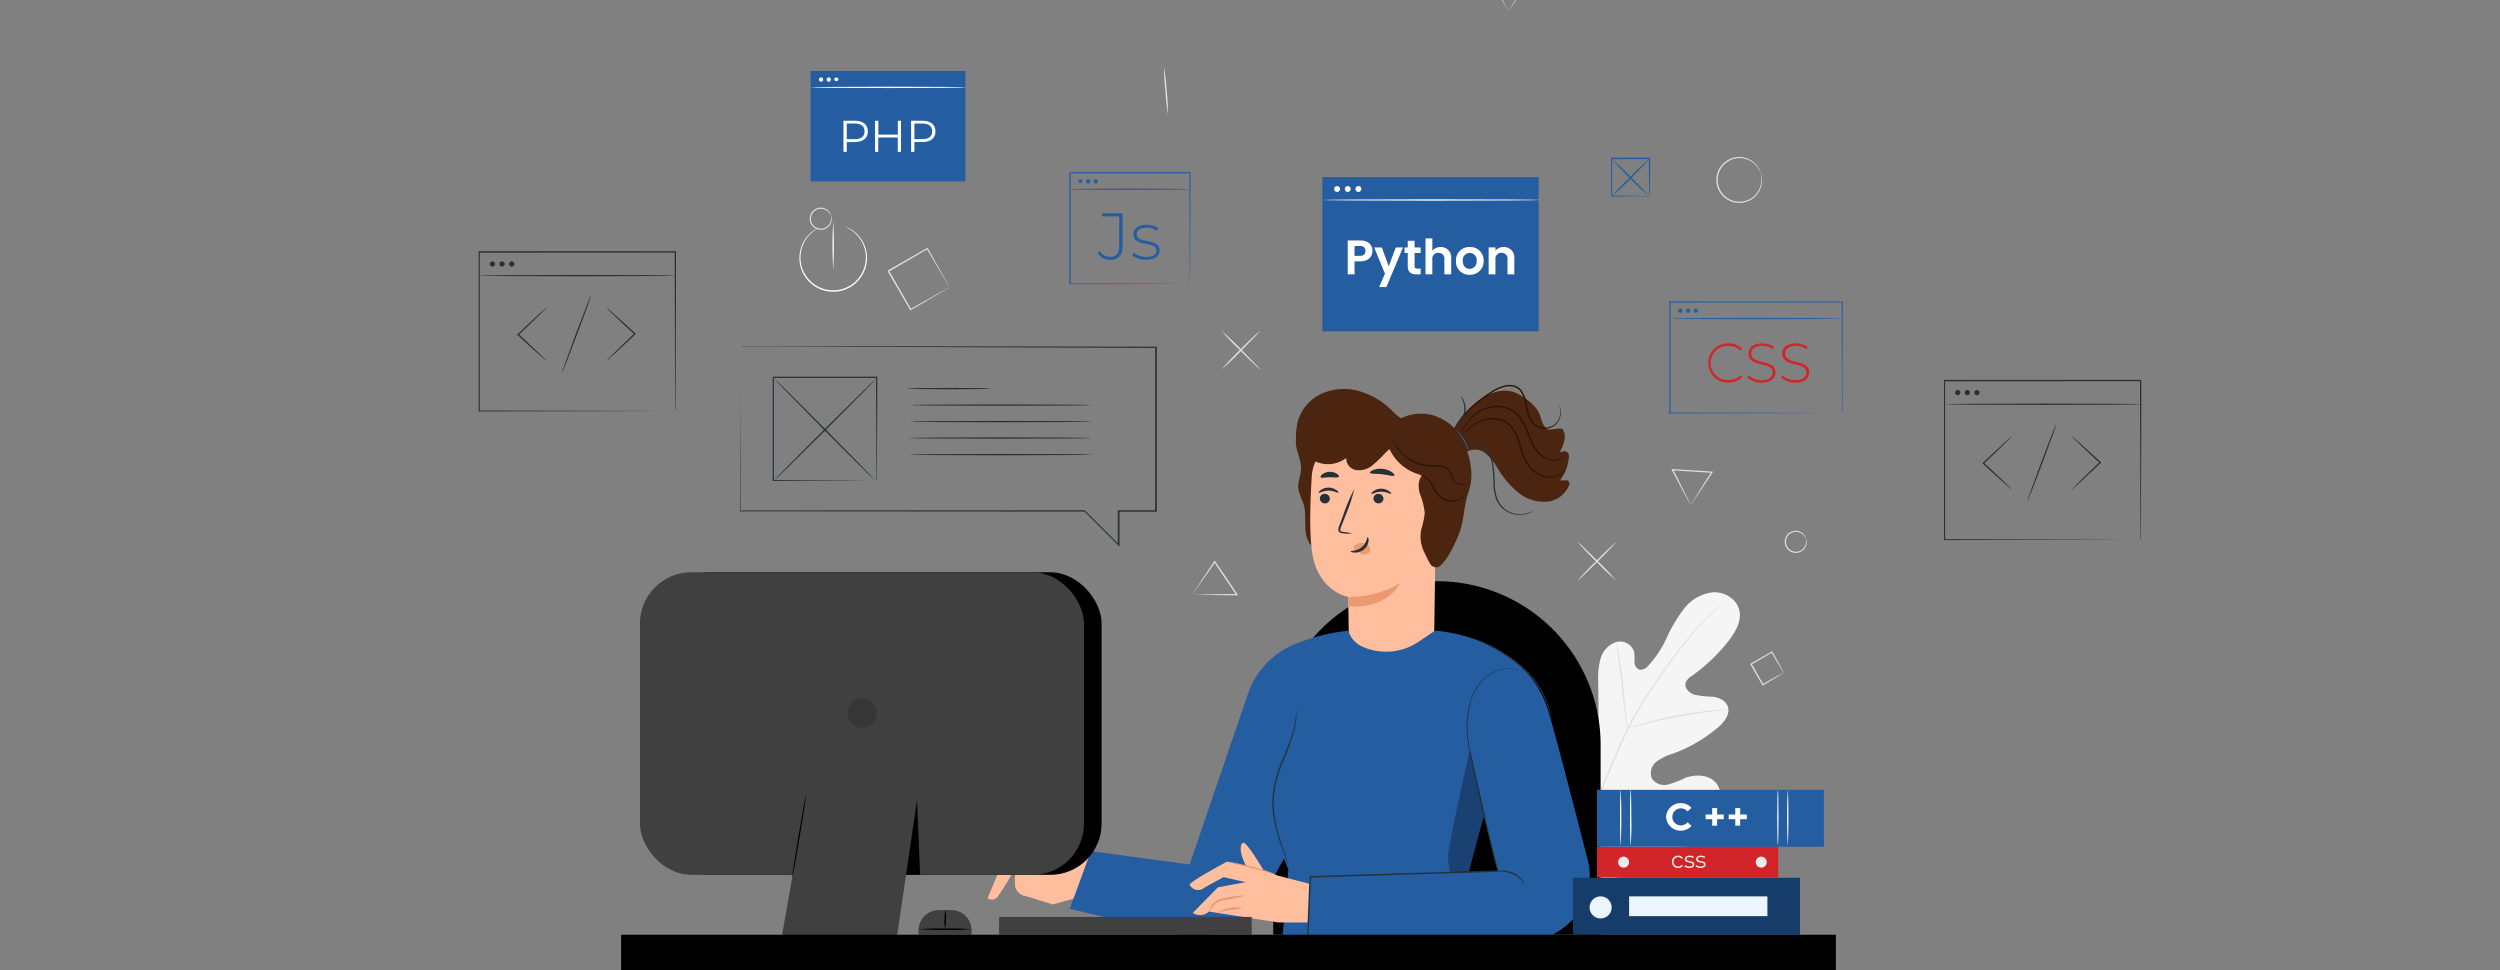 <svg xmlns="http://www.w3.org/2000/svg" xmlns:xlink="http://www.w3.org/1999/xlink" width="585" height="227" viewBox="0 0 585 227">
  <rect x="0" y="0" width="585" height="227" fill="#808080" stroke="none"/>
  <defs>
    <clipPath id="clip-python">
      <rect width="585" height="227"/>
    </clipPath>
  </defs>
  <g id="python" clip-path="url(#clip-python)">
    <g id="Coding-pana" transform="translate(133.361 -61.532)">
      <g id="Background" transform="translate(22.436 40.108)">
        <path id="Path_6309" data-name="Path 6309" d="M373.369,367.263c-9.514-6.651-11.674-18.967-11.294-30.078.061-1.836-.141-3.806.74-5.427s2.937-2.735,4.595-1.958c1.371.649,1.97,2.245,2.741,3.573a10.842,10.842,0,0,0,4.344,4.142,4.122,4.122,0,0,0,3.8.349c1.6-.881,1.787-3.09,1.774-4.931q0-5.152-.061-10.3a17.253,17.253,0,0,1,.551-5.47,5.713,5.713,0,0,1,3.591-3.861,3.454,3.454,0,0,1,4.283,2.325,17.786,17.786,0,0,1,.055,2.288,1.954,1.954,0,0,0,1.132,1.835,2.218,2.218,0,0,0,2.019-.844,24.5,24.5,0,0,0,4.4-6.638,34.756,34.756,0,0,1,4.1-6.846,9.937,9.937,0,0,1,6.73-3.781c2.619-.147,5.445,1.475,6.118,4.063s-.844,5.231-2.5,7.342a40.993,40.993,0,0,1-8.566,8.156,3.414,3.414,0,0,0-1.432,1.542c-.4,1.224.765,2.447,1.976,2.851a21.821,21.821,0,0,0,4.283.483c1.419.171,2.992.8,3.53,2.16.759,1.878-.82,3.855-2.368,5.146a35.133,35.133,0,0,1-10.4,6.014,11.874,11.874,0,0,0-3.873,1.884,3.4,3.4,0,0,0-1.089,3.9,3.467,3.467,0,0,0,3.769,1.45,24.243,24.243,0,0,0,4.044-1.548c2.527-.954,5.8-.777,7.415,1.407a5.818,5.818,0,0,1,.612,5.158,13.46,13.46,0,0,1-2.79,4.546,35.437,35.437,0,0,1-15.118,10.628c-5.874,2.037-11.313,2.588-17.131.453" transform="translate(-161.821 -141.624)" fill="#f5f5f5"/>
        <path id="Path_6310" data-name="Path 6310" d="M380.33,376.49a80.878,80.878,0,0,1,3-15.18,165.656,165.656,0,0,1,6.553-17.743l1.958-4.57c.642-1.5,1.285-2.98,2-4.4a82.193,82.193,0,0,1,4.577-7.874c1.578-2.447,3.163-4.7,4.662-6.8s2.943-4.026,4.332-5.727a64.852,64.852,0,0,1,7.128-7.538c.906-.826,1.634-1.438,2.129-1.835l.569-.459a.925.925,0,0,1,.2-.147,1.494,1.494,0,0,1-.177.171l-.545.49c-.483.428-1.224,1.052-2.092,1.891a69.289,69.289,0,0,0-7.03,7.593c-1.37,1.707-2.8,3.634-4.283,5.739s-3.059,4.362-4.625,6.8a83.273,83.273,0,0,0-4.546,7.868c-.71,1.407-1.34,2.882-1.988,4.387l-1.952,4.564a169,169,0,0,0-6.565,17.743,82.274,82.274,0,0,0-3.059,15.112" transform="translate(-168.923 -142.627)" fill="#e0e0e0"/>
        <path id="Path_6311" data-name="Path 6311" d="M400.872,340.968a3.629,3.629,0,0,1-.184-.783c-.1-.508-.208-1.224-.343-2.166-.257-1.835-.532-4.381-.82-7.183s-.612-5.341-.887-7.165c-.141-.918-.263-1.652-.355-2.16a3.833,3.833,0,0,1-.1-.8,3.55,3.55,0,0,1,.233.771c.128.5.288,1.224.459,2.148.349,1.835.7,4.356.991,7.171s.532,5.274.722,7.189c.092.863.171,1.591.239,2.178a4.612,4.612,0,0,1,.049.8Z" transform="translate(-175.852 -149.028)" fill="#e0e0e0"/>
        <path id="Path_6312" data-name="Path 6312" d="M426.252,346.568a5.3,5.3,0,0,1-.942.116c-.612.049-1.487.122-2.57.251-2.172.232-5.152.661-8.425,1.279s-6.21,1.309-8.321,1.872c-1.052.269-1.9.514-2.49.679a4.488,4.488,0,0,1-.924.226,5.292,5.292,0,0,1,.881-.355c.612-.2,1.419-.483,2.447-.783,2.1-.612,5.035-1.352,8.321-1.976a83.044,83.044,0,0,1,8.462-1.181c1.089-.1,1.976-.135,2.588-.147A4.748,4.748,0,0,1,426.252,346.568Z" transform="translate(-177.56 -159.052)" fill="#e0e0e0"/>
        <path id="Path_6313" data-name="Path 6313" d="M378.17,377.637a1.889,1.889,0,0,1-.159-.288l-.41-.857c-.349-.746-.82-1.836-1.395-3.194-1.138-2.71-2.6-6.51-4.154-10.719s-2.98-8.015-4.063-10.75l-1.273-3.23c-.141-.355-.257-.642-.349-.881a1.181,1.181,0,0,1-.1-.318,1.109,1.109,0,0,1,.159.288l.41.857c.343.746.82,1.835,1.389,3.194,1.144,2.717,2.606,6.51,4.16,10.719s2.974,8.021,4.063,10.75l1.291,3.23c.141.355.251.649.349.887a1.263,1.263,0,0,1,.08.312Z" transform="translate(-163.466 -159.388)" fill="#e0e0e0"/>
        <path id="Path_6314" data-name="Path 6314" d="M417.18,380.25a1.163,1.163,0,0,1-.312.129l-.912.306-3.371,1.1c-2.845.918-6.761,2.239-11.08,3.7s-8.254,2.747-11.117,3.616c-1.438.428-2.594.771-3.4.985l-.936.245a1.028,1.028,0,0,1-.33.061,1.3,1.3,0,0,1,.312-.128l.912-.306,3.371-1.089c2.845-.924,6.73-2.245,11.08-3.708s8.254-2.747,11.117-3.61c1.438-.434,2.6-.771,3.408-.991l.93-.245A1.3,1.3,0,0,1,417.18,380.25Z" transform="translate(-171.015 -172.14)" fill="#e0e0e0"/>
        <path id="Path_6315" data-name="Path 6315" d="M457.44,329.262a2.448,2.448,0,0,1-.245-.361l-.612-.985c-.514-.844-1.224-2.031-2.08-3.457l.19.049-4.84,2.833c0,.043.11-.416.055-.22h0v.043l.049.08.092.171.2.33.373.649.722,1.26,1.315,2.307-.19-.049c1.444-.814,2.661-1.487,3.53-1.958l1.022-.545a2.026,2.026,0,0,1,.392-.19,2.856,2.856,0,0,1-.312.214l-.961.612c-.832.514-2.05,1.254-3.53,2.123l-.122.067-.067-.116c-.416-.71-.869-1.481-1.34-2.294l-.734-1.254-.373-.649-.2-.33-.092-.171-.049-.08V327.3h0c-.049.2.073-.263.061-.214l4.895-2.8.116-.067.067.116c.85,1.493,1.536,2.747,2,3.6.214.4.392.722.532,1a1.55,1.55,0,0,1,.135.324Z" transform="translate(-195.82 -150.391)" fill="#e0e0e0"/>
        <path id="Path_6326" data-name="Path 6326" d="M383.48,291.45a62.441,62.441,0,0,1,4.442-4.668,64.155,64.155,0,0,1,4.668-4.442c.061.061-1.927,2.154-4.448,4.668S383.541,291.511,383.48,291.45Z" transform="translate(-170.146 -134.134)" fill="#e0e0e0"/>
        <path id="Path_6327" data-name="Path 6327" d="M392.59,291.449a64.168,64.168,0,0,1-4.668-4.442,62.458,62.458,0,0,1-4.442-4.668c.061-.061,2.147,1.927,4.668,4.442A64.01,64.01,0,0,1,392.59,291.449Z" transform="translate(-170.146 -134.133)" fill="#e0e0e0"/>
        <path id="Path_6328" data-name="Path 6328" d="M247.28,210.69a64.025,64.025,0,0,1,4.442-4.668,62.461,62.461,0,0,1,4.668-4.442c.061.061-1.927,2.148-4.442,4.668A64.02,64.02,0,0,1,247.28,210.69Z" transform="translate(-117.278 -102.786)" fill="#e0e0e0"/>
        <path id="Path_6329" data-name="Path 6329" d="M256.39,210.69c-.061.061-2.154-1.927-4.668-4.442a63.878,63.878,0,0,1-4.442-4.668,63.878,63.878,0,0,1,4.668,4.442C254.451,208.567,256.451,210.629,256.39,210.69Z" transform="translate(-117.278 -102.786)" fill="#e0e0e0"/>
        <path id="Path_6330" data-name="Path 6330" d="M226.266,79.153a48.807,48.807,0,0,1-.612-5.507,48.177,48.177,0,0,1-.324-5.506,47.907,47.907,0,0,1,.642,5.506A47.272,47.272,0,0,1,226.266,79.153Z" transform="translate(-108.757 -30.989)" fill="#e0e0e0"/>
        <path id="Path_6332" data-name="Path 6332" d="M134.175,179.135a1.015,1.015,0,0,1-.116-.171l-.3-.489-1.107-1.836-3.836-6.5.19.049-9.055,5.274c0,.049.11-.41.055-.214h0v.037l.049.08.086.153.184.312.355.612.7,1.224,1.346,2.349,2.447,4.283-.19-.055,6.571-3.714,1.878-1.04.5-.269.19-.092a6.123,6.123,0,0,1-.612.392l-1.836,1.083-6.577,3.879-.122.073-.067-.122-2.484-4.283-1.358-2.343-.7-1.224-.361-.612-.177-.312-.086-.153-.049-.08v-.037h0c-.049.19.073-.269.061-.22l9.116-5.213.116-.067.067.116,3.763,6.681,1.022,1.835q.183.3.337.612Z" transform="translate(-67.748 -90.485)" fill="#e0e0e0"/>
        <path id="Path_6333" data-name="Path 6333" d="M467.734,280.083a3.733,3.733,0,0,0-.275-.532,2.5,2.5,0,0,0-1.224-1.016,2.368,2.368,0,0,0-2.215.263,2.325,2.325,0,1,0,3.157,3.353,2.447,2.447,0,0,0,.551-1.468c0-.385-.043-.612,0-.612a1.126,1.126,0,0,1,.141.612,2.447,2.447,0,0,1-.5,1.6,2.564,2.564,0,0,1-2.264,1.009,2.6,2.6,0,0,1-1.224-4.742,2.57,2.57,0,0,1,2.447-.226,2.447,2.447,0,0,1,1.224,1.163A1.12,1.12,0,0,1,467.734,280.083Z" transform="translate(-200.914 -132.495)" fill="#e0e0e0"/>
        <path id="Path_6334" data-name="Path 6334" d="M280.827,42.073c-.031,0-.086-.208-.281-.532a2.447,2.447,0,0,0-1.224-1.016,2.374,2.374,0,0,0-2.215.263,2.325,2.325,0,1,0,3.157,3.353,2.447,2.447,0,0,0,.551-1.468c0-.385-.043-.612,0-.612a1.29,1.29,0,0,1,.141.612,2.447,2.447,0,0,1-.5,1.6,2.564,2.564,0,0,1-2.264,1.01,2.6,2.6,0,0,1-1.224-4.742,2.57,2.57,0,0,1,2.447-.226,2.447,2.447,0,0,1,1.224,1.162A1.285,1.285,0,0,1,280.827,42.073Z" transform="translate(-128.358 -40.108)" fill="#e0e0e0"/>
        <path id="Path_6335" data-name="Path 6335" d="M94.84,156.518a4.379,4.379,0,0,0-.281-.532,2.447,2.447,0,0,0-1.224-1.016,2.368,2.368,0,0,0-2.215.263,2.319,2.319,0,0,0,1.1,4.209,2.368,2.368,0,0,0,2.062-.857,2.5,2.5,0,0,0,.551-1.468c0-.379-.049-.612,0-.612a1.291,1.291,0,0,1,.141.612,2.447,2.447,0,0,1-.5,1.609,2.551,2.551,0,0,1-2.245.991,2.591,2.591,0,1,1,1.224-4.968,2.5,2.5,0,0,1,1.224,1.162A1.3,1.3,0,0,1,94.84,156.518Z" transform="translate(-56.172 -84.528)" fill="#e0e0e0"/>
        <path id="Path_6336" data-name="Path 6336" d="M447.065,139.215c-.037,0-.135-.447-.538-1.162a5.188,5.188,0,0,0-4.895-2.606,5.115,5.115,0,0,0-2.527.906,4.712,4.712,0,0,0-1.071,1,5.012,5.012,0,0,0-.765,1.315,5.066,5.066,0,0,0,1.517,5.812,4.84,4.84,0,0,0,1.309.777,4.967,4.967,0,0,0,1.419.349,5.133,5.133,0,0,0,2.649-.453A5.023,5.023,0,0,0,446,143.694a5.213,5.213,0,0,0,1.138-3.2c0-.826-.141-1.273-.1-1.279a1.954,1.954,0,0,1,.1.324,4.648,4.648,0,0,1,.129.954,5.286,5.286,0,0,1-3,4.895,5.342,5.342,0,0,1-2.79.5,5.084,5.084,0,0,1-1.505-.355,4.894,4.894,0,0,1-1.395-.82,5.347,5.347,0,0,1-1.609-6.167,4.923,4.923,0,0,1,.82-1.389,5,5,0,0,1,1.138-1.052,5.311,5.311,0,0,1,5.109-.5,5.225,5.225,0,0,1,2.582,2.386,4.186,4.186,0,0,1,.355.893A2.185,2.185,0,0,1,447.065,139.215Z" transform="translate(-190.756 -77.009)" fill="#e0e0e0"/>
        <path id="Path_6337" data-name="Path 6337" d="M423.908,262.994a5.714,5.714,0,0,1-.318-.563l-.912-1.683c-.777-1.45-1.9-3.536-3.175-5.99l-.122-.239h.269l4.534.281,4.705.312h.257l-.141.214c-1.481,2.282-2.772,4.216-3.671,5.555l-1.046,1.554a5.293,5.293,0,0,1-.373.52s.129-.232.367-.612.612-.967,1.01-1.634c.857-1.389,2.05-3.316,3.469-5.543l.116.233-4.705-.294-4.54-.3.147-.22c1.224,2.392,2.227,4.46,2.961,5.953.355.716.642,1.3.863,1.756A5.976,5.976,0,0,1,423.908,262.994Z" transform="translate(-184.081 -123.336)" fill="#e0e0e0"/>
        <path id="Path_6338" data-name="Path 6338" d="M354.162,74.164s-.11-.184-.324-.569l-.93-1.676c-.777-1.45-1.9-3.543-3.175-6l-.122-.232h.263l4.54.288,4.705.312h.257l-.141.214c-1.481,2.276-2.778,4.209-3.671,5.549l-1.046,1.56a5.294,5.294,0,0,1-.373.52s.128-.233.367-.612l1-1.634c.863-1.389,2.05-3.31,3.475-5.506l.116.232L354.4,66.32l-4.54-.306.147-.214c1.224,2.386,2.227,4.454,2.961,5.947q.526,1.083.863,1.762A6.2,6.2,0,0,1,354.162,74.164Z" transform="translate(-156.999 -50.038)" fill="#e0e0e0"/>
        <path id="Path_6339" data-name="Path 6339" d="M236.1,297.522a4.848,4.848,0,0,1,.343-.551l1.052-1.591c.9-1.371,2.2-3.353,3.769-5.647l.122-.184.122.184,2.918,4.283,2.27,3.39.165.239h-.288c-3.059,0-5.733-.055-7.581-.086l-2.154-.043h-.74c.018,0,.306,0,.826-.031l2.2-.037c1.872-.031,4.454-.08,7.446-.086l-.128.239-2.282-3.383c-1.028-1.523-2.007-2.986-2.9-4.326h.245c-1.536,2.215-2.87,4.087-3.836,5.439l-1.138,1.591C236.265,297.308,236.112,297.516,236.1,297.522Z" transform="translate(-112.937 -136.933)" fill="#e0e0e0"/>
      </g>
      <g id="Character" transform="translate(53.688 113.332)">
        <path id="Path_6340" data-name="Path 6340" d="M305.417,297.41h0A38.307,38.307,0,0,1,343.724,335.7v44.419H267.11V335.7a38.307,38.307,0,0,1,38.307-38.295Z" transform="translate(-156.227 -213.208)"/>
        <path id="Path_6341" data-name="Path 6341" d="M166.017,397.4l-3.855,2.729-4.283,10.285a1.74,1.74,0,0,0,2.062-.049c.9-.832,4.338-6.81,4.338-6.81v3.536a2.839,2.839,0,0,0,2.515,2.8l6.351,1.982,7.795-2.221.667-9.275Z" transform="translate(-113.827 -252.021)" fill="#ffbe9d"/>
        <path id="Path_6342" data-name="Path 6342" d="M281.03,264.7c-1.909-.551-2.845-2.735-3.016-4.711s.153-4.02-.385-5.929c-.385-1.358-1.193-2.606-1.3-4.014-.11-1.517.612-2.98.661-4.5.055-2.123-1.224-4.093-1.224-6.216-.043-2.937.483-7.789,3.42-7.623s7.642,5.311,7.269,8.223" transform="translate(-159.587 -187.703)" fill="#4b250f"/>
        <path id="Path_6343" data-name="Path 6343" d="M310.912,244.6l-.061,2.937-.612,43.905c-.067,5.1-4.5,9.1-9.961,8.982h0c-5.506-.116-9.991-4.381-10-9.532,0-5.409-.135-11.1-.135-11.1s-6.963-1.156-8.407-10.242c-.716-4.515-.489-11.925-.11-17.982a9.6,9.6,0,0,1,10.585-8.945Z" transform="translate(-161.722 -191.923)" fill="#ffbe9d"/>
        <path id="Path_6344" data-name="Path 6344" d="M284.93,265.044a1.175,1.175,0,0,0,1.126,1.181,1.113,1.113,0,0,0,1.224-1.052A1.156,1.156,0,0,0,286.135,264a1.113,1.113,0,0,0-1.205,1.046Z" transform="translate(-163.144 -200.237)" fill="#263238"/>
        <path id="Path_6345" data-name="Path 6345" d="M284.508,262.819c.141.153,1.028-.5,2.282-.5s2.172.612,2.307.477-.08-.343-.483-.612a3.23,3.23,0,0,0-1.835-.569,3.059,3.059,0,0,0-1.836.612C284.569,262.464,284.434,262.752,284.508,262.819Z" transform="translate(-162.973 -199.316)" fill="#263238"/>
        <path id="Path_6346" data-name="Path 6346" d="M305.45,265.043a1.162,1.162,0,0,0,1.12,1.181,1.126,1.126,0,0,0,1.224-1.052A1.163,1.163,0,0,0,306.667,264a1.107,1.107,0,0,0-1.218,1.046Z" transform="translate(-171.109 -200.236)" fill="#263238"/>
        <path id="Path_6347" data-name="Path 6347" d="M304.649,263.239c.147.153,1.028-.5,2.282-.5s2.172.612,2.313.477-.08-.343-.483-.612a3.261,3.261,0,0,0-1.836-.569,3.09,3.09,0,0,0-1.835.612C304.71,262.872,304.582,263.147,304.649,263.239Z" transform="translate(-170.792 -199.479)" fill="#263238"/>
        <path id="Path_6348" data-name="Path 6348" d="M295.215,272.53a8.841,8.841,0,0,0-2.037-.367c-.324-.031-.612-.1-.679-.312a1.652,1.652,0,0,1,.214-.948l.948-2.447a41.537,41.537,0,0,0,2.123-6.375,42.215,42.215,0,0,0-2.631,6.192c-.318.857-.612,1.67-.912,2.447a1.9,1.9,0,0,0-.165,1.224.808.808,0,0,0,.526.465,2.124,2.124,0,0,0,.545.08A8.035,8.035,0,0,0,295.215,272.53Z" transform="translate(-165.904 -199.494)" fill="#263238"/>
        <path id="Path_6349" data-name="Path 6349" d="M295.81,301.353a23.1,23.1,0,0,0,12.169-3.243s-2.955,6.241-12.047,5.39Z" transform="translate(-167.367 -213.48)" fill="#eb996e"/>
        <path id="Path_6350" data-name="Path 6350" d="M298.01,283.559a2.264,2.264,0,0,1,2.025-.838,2.062,2.062,0,0,1,1.426.765,1.3,1.3,0,0,1,.1,1.493,1.505,1.505,0,0,1-1.64.416,4.773,4.773,0,0,1-1.6-.954,1.4,1.4,0,0,1-.361-.373.416.416,0,0,1,0-.465" transform="translate(-168.172 -207.501)" fill="#eb996e"/>
        <path id="Path_6351" data-name="Path 6351" d="M300.725,280.58c-.208,0-.208,1.352-1.37,2.313s-2.619.82-2.625,1.01c0,.086.318.263.93.281a3.4,3.4,0,0,0,2.2-.765,2.937,2.937,0,0,0,1.058-1.939C300.97,280.91,300.817,280.574,300.725,280.58Z" transform="translate(-167.724 -206.675)" fill="#263238"/>
        <path id="Path_6352" data-name="Path 6352" d="M304.126,255.336c.129.343,1.377.184,2.851.361s2.661.575,2.851.269c.092-.147-.116-.465-.612-.8a4.98,4.98,0,0,0-4.344-.477C304.347,254.908,304.077,255.177,304.126,255.336Z" transform="translate(-170.593 -196.513)" fill="#263238"/>
        <path id="Path_6353" data-name="Path 6353" d="M285.249,256.841c.22.288,1.083,0,2.123,0s1.921.19,2.123-.1c.086-.147-.049-.434-.434-.7a2.967,2.967,0,0,0-1.725-.465,2.931,2.931,0,0,0-1.695.575C285.274,256.406,285.152,256.7,285.249,256.841Z" transform="translate(-163.255 -196.965)" fill="#263238"/>
        <path id="Path_6354" data-name="Path 6354" d="M335.19,234.814c1.891-5.133,9.759-12.848,15.81-9.422,6.626,3.769,4.283,6.388,6.675,8.125.569.41,3.261-.483,3.634.116.985,1.585.147,3.634-.691,5.3a2.856,2.856,0,0,0,.612-.159,1.107,1.107,0,0,1,1.511,1.071,10.334,10.334,0,0,1-2.05,5.623,3.273,3.273,0,0,0,1.266.043.783.783,0,0,1,.863,1.034,6.228,6.228,0,0,1-4.558,3.879,9.279,9.279,0,0,1-7.256-1.946,21.682,21.682,0,0,1-5.011-5.855,12.317,12.317,0,0,0-2.827-3.457,3.786,3.786,0,0,0-4.2-.392" transform="translate(-182.653 -184.923)" fill="#4b250f"/>
        <path id="Path_6355" data-name="Path 6355" d="M339.419,244.324v-.239a2.032,2.032,0,0,0-.153-.612,9.821,9.821,0,0,0-.985-1.835,11.523,11.523,0,0,0-1.291-1.676c-.367-.392-.642-.612-.612-.612a1.774,1.774,0,0,1,.771.471,8.347,8.347,0,0,1,1.4,1.664,7.079,7.079,0,0,1,.93,1.97,1.665,1.665,0,0,1,.067.679C339.505,244.257,339.432,244.336,339.419,244.324Z" transform="translate(-183.114 -190.671)" fill="#255da1"/>
        <path id="Path_6356" data-name="Path 6356" d="M356.775,260.521a1.422,1.422,0,0,1-.22.165,3.787,3.787,0,0,1-.7.373,5.757,5.757,0,0,1-2.863.379,6.014,6.014,0,0,1-3.793-1.946,6.161,6.161,0,0,1-1.224-2.264,12.069,12.069,0,0,1-.447-2.7,38.484,38.484,0,0,0-.373-5.182,7.344,7.344,0,0,0-.753-2.1,4.8,4.8,0,0,0-1.273-1.438,3.94,3.94,0,0,0-2.606-.881,6.117,6.117,0,0,0-1.016.214.923.923,0,0,1,.239-.135,2.925,2.925,0,0,1,.765-.208,4.008,4.008,0,0,1,2.753.826,4.974,4.974,0,0,1,1.364,1.493,7.433,7.433,0,0,1,.814,2.166,35.732,35.732,0,0,1,.4,5.225,12.12,12.12,0,0,0,.428,2.631,5.676,5.676,0,0,0,7.526,3.8C356.445,260.71,356.757,260.49,356.775,260.521Z" transform="translate(-185.107 -192.783)" fill="#263238"/>
        <path id="Path_6357" data-name="Path 6357" d="M361.181,227.1a1.507,1.507,0,0,1,.177.343,3.475,3.475,0,0,1,.232,1.089,3.94,3.94,0,0,1-.288,1.738,3.671,3.671,0,0,1-1.5,1.793,3.94,3.94,0,0,1-2.784.447,3.793,3.793,0,0,1-2.613-1.891,10.72,10.72,0,0,1-1.052-3.42,7.615,7.615,0,0,0-1.285-3.457,2.98,2.98,0,0,0-1.53-.967,4,4,0,0,0-1.787-.031,9.576,9.576,0,0,0-3.194,1.364,28.885,28.885,0,0,0-4.748,3.628,31.28,31.28,0,0,0-2.747,2.955l-.685.863a1.364,1.364,0,0,1-.251.294,1.925,1.925,0,0,1,.2-.33c.135-.214.355-.514.612-.9a26.064,26.064,0,0,1,2.692-3.059,27.581,27.581,0,0,1,4.742-3.714,9.869,9.869,0,0,1,3.292-1.419,4.222,4.222,0,0,1,1.933.031,3.335,3.335,0,0,1,1.744,1.077,7.8,7.8,0,0,1,1.346,3.6,10.566,10.566,0,0,0,1,3.334,3.536,3.536,0,0,0,2.411,1.78,3.757,3.757,0,0,0,2.619-.385,3.53,3.53,0,0,0,1.45-1.664,3.989,3.989,0,0,0,.33-1.664A4.748,4.748,0,0,0,361.181,227.1Z" transform="translate(-183.406 -184.065)" fill="#291204"/>
        <path id="Path_6358" data-name="Path 6358" d="M338.083,226.6a2.509,2.509,0,0,1,.667,1.01,5.084,5.084,0,0,1-.954,5.549,2.545,2.545,0,0,1-.967.734c-.031-.043.343-.318.8-.881a5.433,5.433,0,0,0,.912-5.317C338.3,227.01,338.034,226.624,338.083,226.6Z" transform="translate(-183.289 -185.722)" fill="#263238"/>
        <path id="Path_6359" data-name="Path 6359" d="M315.408,236.845a11.484,11.484,0,0,0-8.254-6.993,10.682,10.682,0,0,0-6.651.9,10.529,10.529,0,0,1-2.062-1.744,18.042,18.042,0,0,0-7.77-4.619,12.879,12.879,0,0,0-8.921.691,10.059,10.059,0,0,0-5.507,6.883,8.284,8.284,0,0,0,2.961,8.137,7.048,7.048,0,0,0,8.474-.061,2.782,2.782,0,0,0,2.337,2.833,4.962,4.962,0,0,0,3.775-1.1,28.528,28.528,0,0,0,2.912-2.8c.361-.349.734-.685,1.114-1.01a10.964,10.964,0,0,0,7.648,6.118c-1.052,1.144-.961,2.937-.526,4.43a15.464,15.464,0,0,1,1.107,4.5,20.44,20.44,0,0,1-.832,3.824,8.352,8.352,0,0,0,.74,5.3c.312.612.7,1.505,1.046,2.111.612,1.089.612,1.089,1.517,1.364,1.872.581,5.1-6.216,5.935-8.914.7-2.252.967-6.29,1.78-8.5C317.665,244.236,316.778,240.344,315.408,236.845Z" transform="translate(-159.708 -184.672)" fill="#4b250f"/>
        <path id="Path_6360" data-name="Path 6360" d="M330.907,252.859a.867.867,0,0,1-.128.2,1.872,1.872,0,0,1-.514.447,2.594,2.594,0,0,1-2.447.092,2.215,2.215,0,0,1-.685-.526,3.272,3.272,0,0,1-.477-.783,9.627,9.627,0,0,0-.832-1.738,2.594,2.594,0,0,0-1.762-.942,17.475,17.475,0,0,0-2.3-.1,10.064,10.064,0,0,1-2.337-.324,10.7,10.7,0,0,1-2.044-.808,10.132,10.132,0,0,1-2.906-2.282,8.719,8.719,0,0,1-1.383-2.074,5.316,5.316,0,0,1-.263-.612.777.777,0,0,1-.067-.233,13.16,13.16,0,0,0,1.878,2.772,10.4,10.4,0,0,0,2.876,2.178,11.279,11.279,0,0,0,1.988.765,10.053,10.053,0,0,0,2.264.306,16.523,16.523,0,0,1,2.343.11,2.882,2.882,0,0,1,1.946,1.071,9.22,9.22,0,0,1,.838,1.836,3.174,3.174,0,0,0,.428.734,2.128,2.128,0,0,0,.612.489,2.533,2.533,0,0,0,2.3,0A3.6,3.6,0,0,0,330.907,252.859Z" transform="translate(-173.947 -192.158)" fill="#291204"/>
        <path id="Path_6361" data-name="Path 6361" d="M333.484,261.859a1.771,1.771,0,0,1-.385.373,4.02,4.02,0,0,1-1.3.649,4.21,4.21,0,0,1-2.16.073,4.454,4.454,0,0,1-2.294-1.328,10.927,10.927,0,0,1-1.383-2.233,5.635,5.635,0,0,0-1.224-1.67,2.906,2.906,0,0,0-1.187-.679,4.385,4.385,0,0,1-.514-.1,1.131,1.131,0,0,1,.538,0,2.692,2.692,0,0,1,1.309.612,5.7,5.7,0,0,1,1.328,1.7,11.122,11.122,0,0,0,1.358,2.16,4.283,4.283,0,0,0,2.123,1.26,4.2,4.2,0,0,0,2.031,0,6.73,6.73,0,0,0,1.756-.814Z" transform="translate(-177.937 -197.486)" fill="#291204"/>
        <path id="Path_6362" data-name="Path 6362" d="M363.753,240.894a.887.887,0,0,1-.086.343,2.582,2.582,0,0,1-.551.875,3.365,3.365,0,0,1-1.383.875,3.671,3.671,0,0,1-2.16.086,6.679,6.679,0,0,1-4.044-3.744c-.924-1.909-1.505-4.179-2.918-6.118a6.161,6.161,0,0,0-2.68-2.092,7.219,7.219,0,0,0-3.157-.459,8.217,8.217,0,0,0-4.895,2.178,11.7,11.7,0,0,0-2.325,2.894c-.441.765-.612,1.224-.655,1.224a1.125,1.125,0,0,1,.116-.343,9.626,9.626,0,0,1,.434-.924,11.087,11.087,0,0,1,2.276-3,8.376,8.376,0,0,1,5.048-2.307,7.4,7.4,0,0,1,3.3.465,6.327,6.327,0,0,1,2.814,2.19c1.468,2.013,1.982,4.332,2.931,6.167a6.847,6.847,0,0,0,3.836,3.671,3.512,3.512,0,0,0,2.05-.037,3.1,3.1,0,0,0,2.074-1.921Z" transform="translate(-184.093 -187.179)" fill="#291204"/>
        <path id="Path_6363" data-name="Path 6363" d="M363.578,247a2.654,2.654,0,0,1-.22.263,7.038,7.038,0,0,1-.753.649,5.971,5.971,0,0,1-1.371.765,4.46,4.46,0,0,1-2.062.312,6.828,6.828,0,0,1-4.509-2.827,10.292,10.292,0,0,1-1.432-2.863c-.367-1.04-.655-2.141-1.046-3.23a9.422,9.422,0,0,0-1.585-2.925,5,5,0,0,0-2.539-1.646,7.183,7.183,0,0,0-5.1.649,13.98,13.98,0,0,0-2.918,2.068l-.728.661a1.5,1.5,0,0,1-.263.226,1.222,1.222,0,0,1,.22-.269c.147-.171.373-.41.685-.71a12.732,12.732,0,0,1,2.9-2.172,7.342,7.342,0,0,1,5.286-.734,5.287,5.287,0,0,1,2.7,1.725,9.74,9.74,0,0,1,1.646,3.016c.4,1.107.685,2.209,1.04,3.243a10.364,10.364,0,0,0,1.37,2.784,6.675,6.675,0,0,0,4.283,2.778,4.332,4.332,0,0,0,1.976-.251,6.187,6.187,0,0,0,1.358-.7C363.236,247.327,363.56,246.979,363.578,247Z" transform="translate(-184.152 -188.988)" fill="#291204"/>
        <path id="Path_6364" data-name="Path 6364" d="M239.415,369.625l1.034,2.582-2.037,23.549h51.975l-2.319-7.042,6.461.33c9.967.5,18.11-8.4,16.171-18.19-.061-.294-.122-.612-.2-.881-3.224-12.6-7.611-29.533-9.135-34.532a24.284,24.284,0,0,0-8.15-12.194h-.086c-7.776-6.345-18.355-6.908-18.355-6.908l-3.9,2.619a13.583,13.583,0,0,1-13.173,1.083,5.9,5.9,0,0,1-3.212-3.7h0a45.758,45.758,0,0,0-13.283,3.463,19.456,19.456,0,0,0-10.273,11.472l-13.577,39.769-23.115-3.126-4.944,13.5,23.421,5.58a19.12,19.12,0,0,0,22.252-9.177l4.442-8.168m43.232,3.182h0s2.221-8.517,3.573-13.1L289.5,372.58Z" transform="translate(-126.024 -220.556)" fill="#255da1"/>
        <path id="Path_6365" data-name="Path 6365" d="M335.53,394.756h-4.112l-11.447.043-39.836.055H280V394.7c.2-4.858.422-9.955.642-15.216v-.147h.147l14.8-.465L324.707,378l-.141.19c-1.089-3.971-1.976-7.838-2.833-11.527s-1.621-7.226-2.374-10.554q-.538-2.5-1.058-4.846a34.99,34.99,0,0,1-.832-4.57,23.438,23.438,0,0,1,0-4.283,19.946,19.946,0,0,1,.71-3.873,11.937,11.937,0,0,1,3.463-5.653,8.718,8.718,0,0,1,4.472-2.08,7.244,7.244,0,0,1,3.09.171,5.829,5.829,0,0,1,.753.275c.165.067.245.11.245.11a7.415,7.415,0,0,0-4.069-.465,8.676,8.676,0,0,0-4.393,2.1,11.814,11.814,0,0,0-3.383,5.592,20.109,20.109,0,0,0-.685,3.842,23.074,23.074,0,0,0,0,4.283,34.378,34.378,0,0,0,.844,4.54c.349,1.56.7,3.175,1.077,4.84.753,3.328,1.554,6.853,2.392,10.542s1.756,7.556,2.851,11.515l.049.184h-.19l-29.087.893-14.806.465.153-.153c-.226,5.262-.447,10.358-.655,15.216l-.153-.159,39.836.061,11.447.043h3.842A2.278,2.278,0,0,1,335.53,394.756Z" transform="translate(-161.23 -226.134)" fill="#263238"/>
        <path id="Path_6366" data-name="Path 6366" d="M272.371,346.85a1.453,1.453,0,0,1,.031.379v1.1a17.922,17.922,0,0,1-.7,3.959,56.5,56.5,0,0,1-2.031,5.6,38.381,38.381,0,0,0-2.239,6.889,20.76,20.76,0,0,0-.037,7.2,40.624,40.624,0,0,0,1.407,5.751c.514,1.609.973,2.9,1.291,3.793l.355,1.028a1.487,1.487,0,0,1,.1.367,1.555,1.555,0,0,1-.165-.343c-.1-.263-.245-.612-.41-1.01-.355-.881-.844-2.16-1.389-3.769a37.87,37.87,0,0,1-1.481-5.776,20.6,20.6,0,0,1,0-7.3,37.666,37.666,0,0,1,2.258-6.938c.857-2.068,1.609-3.934,2.086-5.549a19.632,19.632,0,0,0,.8-3.9C272.347,347.376,272.34,346.85,272.371,346.85Z" transform="translate(-156.098 -232.399)" fill="#263238"/>
        <path id="Path_6367" data-name="Path 6367" d="M353.07,408.174a2.559,2.559,0,0,1,1.089-.141,6.419,6.419,0,0,1,2.576.612,4.784,4.784,0,0,1,2.05,1.683,1.933,1.933,0,0,1,.4,1.022c-.055,0-.184-.379-.581-.893a5.268,5.268,0,0,0-2-1.523,7.746,7.746,0,0,0-2.447-.655,7.958,7.958,0,0,1-1.083-.1Z" transform="translate(-189.594 -256.145)" fill="#263238"/>
        <path id="Path_6368" data-name="Path 6368" d="M345.59,320.1a6.364,6.364,0,0,1,.973.367c.312.128.691.281,1.126.477l1.45.71c.538.263,1.107.612,1.725.936s1.224.759,1.909,1.187a30.1,30.1,0,0,1,4.008,3.255,20.514,20.514,0,0,1,5.054,7.831,13.314,13.314,0,0,1,.465,1.554,11.346,11.346,0,0,1,.257,1.224,7.6,7.6,0,0,1,.135,1.034,5.95,5.95,0,0,1-.257-1.01c-.055-.33-.177-.716-.306-1.175s-.3-.961-.5-1.523a21.414,21.414,0,0,0-5.066-7.679,31.07,31.07,0,0,0-3.952-3.237c-.655-.428-1.279-.85-1.878-1.224s-1.163-.691-1.695-.967l-1.426-.746-1.1-.526A7.187,7.187,0,0,1,345.59,320.1Z" transform="translate(-186.69 -222.016)" fill="#263238"/>
        <g id="Group_2650" data-name="Group 2650" transform="translate(151.789 123.72)" opacity="0.3">
          <path id="Path_6369" data-name="Path 6369" d="M339.054,362s-5.164,22.8-5.084,25.036a12.519,12.519,0,0,0,.532,3.463l4.283.037.037-.422,3.61-12.9Z" transform="translate(-333.969 -362)"/>
        </g>
        <path id="Path_6370" data-name="Path 6370" d="M292.878,360.019a15.107,15.107,0,0,0-1.413.893,7.954,7.954,0,0,0-2.649,3.6,7.624,7.624,0,0,0-.422,3.059,7.452,7.452,0,0,0,1.028,3.383,7.611,7.611,0,0,0,2.753,2.753,7.152,7.152,0,0,0,1.915.8,7.446,7.446,0,0,0,2.123.245,7.85,7.85,0,0,0,2.111-.343,8.4,8.4,0,0,0,1.878-.887,7.709,7.709,0,0,0,2.9-9.367,7.9,7.9,0,0,0-2.827-3.469,14.224,14.224,0,0,0-1.456-.826,3.058,3.058,0,0,1,.416.147,7.261,7.261,0,0,1,1.114.575,7.85,7.85,0,0,1,3.6,6.632,8.052,8.052,0,0,1-.869,3.561,7.954,7.954,0,0,1-2.7,3.016,8.829,8.829,0,0,1-1.952.936,8.292,8.292,0,0,1-2.2.355,7.881,7.881,0,0,1-4.827-14.268,7.222,7.222,0,0,1,1.083-.612A3.5,3.5,0,0,1,292.878,360.019Z" transform="translate(-288.116 -358.624)" fill="#fff"/>
        <path id="Path_6371" data-name="Path 6371" d="M300.936,357.84a99.209,99.209,0,0,1,0,11.233,99.247,99.247,0,0,1,0-11.233Z" transform="translate(-293.022 -357.84)" fill="#fff"/>
        <path id="Path_6372" data-name="Path 6372" d="M255.75,405.121l-3.365-1.364s-3.91-6.632-4.711-6.314-.918,2.343.673,5.4l-4.424-1s-9.177,4.895-8.743,5.451a2.184,2.184,0,0,0,3.3.746c2-1.162,4.619-2.551,4.619-2.551l5.17,1.169-6.516,1.224-5.855,5.953a3.022,3.022,0,0,0,3.769-.3l16.214,2.551h6.865l.367-9.073Z" transform="translate(-143.827 -252.033)" fill="#ffbe9d"/>
        <path id="Path_6373" data-name="Path 6373" d="M242.52,421.3c.073.037.343-.453.887-1.114a4.809,4.809,0,0,1,1.114-.967,4.895,4.895,0,0,1,1.707-.545,24.144,24.144,0,0,0,4.76-1.089,23.421,23.421,0,0,0-4.852.612,4.656,4.656,0,0,0-1.866.655,4.387,4.387,0,0,0-1.144,1.138A2.851,2.851,0,0,0,242.52,421.3Z" transform="translate(-146.682 -259.843)" fill="#eb996e"/>
        <path id="Path_6374" data-name="Path 6374" d="M246.636,423.585c.061,0,.092-.336.532-.459s1.181-.232,1.933-.355a15.763,15.763,0,0,0,2.8-.447,5.5,5.5,0,0,0-2.876-.049,8.2,8.2,0,0,0-1.995.526.8.8,0,0,0-.459.526C246.544,423.505,246.605,423.591,246.636,423.585Z" transform="translate(-148.253 -261.625)" fill="#eb996e"/>
        <path id="Path_6375" data-name="Path 6375" d="M261.058,407.762a11.563,11.563,0,0,1-1.621-.459c-.991-.306-2.368-.691-3.9-1.077l-3.934-.991a8.442,8.442,0,0,1-1.609-.5,9.488,9.488,0,0,1,1.664.281c1.016.208,2.447.508,3.959.9a39.535,39.535,0,0,1,3.9,1.169A7.271,7.271,0,0,1,261.058,407.762Z" transform="translate(-149.582 -254.87)" fill="#eb996e"/>
      </g>
      <g id="Screens" transform="translate(-21.36 63.292)">
        <path id="Path_6376" data-name="Path 6376" d="M354.613,124.982a4.935,4.935,0,0,1-.037-.661q0-.685-.037-1.835c0-1.579-.037-3.763-.067-6.369l.135.141H345.76c0,.037.306-.3.159-.159h0v8.829l-.141-.135,6.375.067,1.836.037a2.391,2.391,0,0,1,.667.031,3.739,3.739,0,0,1-.612.037h-1.78l-6.461.073h-.135v-8.969h0c-.141.147.2-.2.159-.159h8.988v.135c0,2.643-.055,4.858-.067,6.461q0,1.1-.037,1.78A5.9,5.9,0,0,1,354.613,124.982Z" transform="translate(-80.659 -80.788)" fill="#245da1"/>
        <path id="Path_6377" data-name="Path 6377" d="M354.72,116.43c.061.061-1.866,2.08-4.283,4.509a61.264,61.264,0,0,1-4.528,4.283,60.845,60.845,0,0,1,4.283-4.509A58.523,58.523,0,0,1,354.72,116.43Z" transform="translate(-80.766 -80.991)" fill="#245da1"/>
        <path id="Path_6378" data-name="Path 6378" d="M354.6,125.13a56.284,56.284,0,0,1-4.43-4.234,59.015,59.015,0,0,1-4.2-4.466,59.879,59.879,0,0,1,4.43,4.24Q352.612,122.794,354.6,125.13Z" transform="translate(-80.789 -80.991)" fill="#245da1"/>
        <g id="Group_2690" data-name="Group 2690" transform="translate(342.884 87.124)">
          <path id="Path_6379" data-name="Path 6379" d="M445.93,207.026a2.767,2.767,0,0,1,.471-.538c.373-.367.832-.832,1.371-1.371,1.169-1.15,2.8-2.723,4.613-4.448l.043-.037v.232c-1.836-1.695-3.469-3.237-4.644-4.362l-1.377-1.346a2.687,2.687,0,0,1-.477-.526,3.4,3.4,0,0,1,.557.434l1.45,1.273c1.224,1.083,2.882,2.6,4.711,4.283l.122.116-.122.116-.043.043c-1.836,1.719-3.469,3.267-4.674,4.375l-1.444,1.3a3.171,3.171,0,0,1-.557.453Z" transform="translate(-415.981 -181.396)" fill="#263238"/>
          <path id="Path_6380" data-name="Path 6380" d="M418.53,194.63a2.765,2.765,0,0,1-.471.538l-1.377,1.37c-1.169,1.15-2.8,2.723-4.607,4.448l-.043.037v-.232c1.835,1.695,3.463,3.237,4.644,4.362l1.377,1.346a2.69,2.69,0,0,1,.477.526,3.005,3.005,0,0,1-.557-.434c-.4-.343-.881-.771-1.45-1.273-1.224-1.083-2.882-2.6-4.711-4.283l-.122-.116.122-.116.043-.043c1.836-1.719,3.469-3.267,4.674-4.375l1.444-1.3a3.592,3.592,0,0,1,.557-.453Z" transform="translate(-402.69 -181.396)" fill="#263238"/>
          <path id="Path_6381" data-name="Path 6381" d="M428.788,207.984c-.08,0,1.4-4.179,3.3-9.257s3.524-9.178,3.61-9.147-1.4,4.179-3.31,9.257S428.868,208.014,428.788,207.984Z" transform="translate(-409.325 -179.436)" fill="#263238"/>
          <path id="Path_6382" data-name="Path 6382" d="M442.953,210.42v-2.692c0-1.75,0-4.283-.037-7.55,0-6.5-.043-15.791-.067-26.994l.128.128-45.888.031h0l.159-.159V210.42l-.147-.147,33.131.073,9.392.037h.08l-9.361.037-33.223.073h-.141V173h46.187v.135c0,11.233-.049,20.558-.067,27.08,0,3.237,0,5.776-.037,7.519v1.97A2.014,2.014,0,0,1,442.953,210.42Z" transform="translate(-396.98 -173)" fill="#263238"/>
          <path id="Path_6383" data-name="Path 6383" d="M443.361,182.229c0,.086-10.358.159-23.127.159s-23.133-.073-23.133-.159,10.352-.159,23.133-.159S443.361,182.137,443.361,182.229Z" transform="translate(-397.027 -176.521)" fill="#263238"/>
          <path id="Path_6384" data-name="Path 6384" d="M402.474,177.492a.612.612,0,1,1-.612-.612A.612.612,0,0,1,402.474,177.492Z" transform="translate(-398.637 -174.506)" fill="#263238"/>
          <path id="Path_6385" data-name="Path 6385" d="M406.154,177.492a.612.612,0,1,1-.612-.612A.612.612,0,0,1,406.154,177.492Z" transform="translate(-400.066 -174.506)" fill="#263238"/>
          <path id="Path_6386" data-name="Path 6386" d="M409.834,177.492a.612.612,0,1,1-.612-.612A.612.612,0,0,1,409.834,177.492Z" transform="translate(-401.494 -174.506)" fill="#263238"/>
        </g>
        <g id="Group_3267" data-name="Group 3267" transform="translate(0 57.023)">
          <path id="Path_6379-2" data-name="Path 6379" d="M445.93,207.026a2.767,2.767,0,0,1,.471-.538c.373-.367.832-.832,1.371-1.371,1.169-1.15,2.8-2.723,4.613-4.448l.043-.037v.232c-1.836-1.695-3.469-3.237-4.644-4.362l-1.377-1.346a2.687,2.687,0,0,1-.477-.526,3.4,3.4,0,0,1,.557.434l1.45,1.273c1.224,1.083,2.882,2.6,4.711,4.283l.122.116-.122.116-.043.043c-1.836,1.719-3.469,3.267-4.674,4.375l-1.444,1.3a3.171,3.171,0,0,1-.557.453Z" transform="translate(-415.981 -181.396)" fill="#263238"/>
          <path id="Path_6380-2" data-name="Path 6380" d="M418.53,194.63a2.765,2.765,0,0,1-.471.538l-1.377,1.37c-1.169,1.15-2.8,2.723-4.607,4.448l-.043.037v-.232c1.835,1.695,3.463,3.237,4.644,4.362l1.377,1.346a2.69,2.69,0,0,1,.477.526,3.005,3.005,0,0,1-.557-.434c-.4-.343-.881-.771-1.45-1.273-1.224-1.083-2.882-2.6-4.711-4.283l-.122-.116.122-.116.043-.043c1.836-1.719,3.469-3.267,4.674-4.375l1.444-1.3a3.592,3.592,0,0,1,.557-.453Z" transform="translate(-402.69 -181.396)" fill="#263238"/>
          <path id="Path_6381-2" data-name="Path 6381" d="M428.788,207.984c-.08,0,1.4-4.179,3.3-9.257s3.524-9.178,3.61-9.147-1.4,4.179-3.31,9.257S428.868,208.014,428.788,207.984Z" transform="translate(-409.325 -179.436)" fill="#263238"/>
          <path id="Path_6382-2" data-name="Path 6382" d="M442.953,210.42v-2.692c0-1.75,0-4.283-.037-7.55,0-6.5-.043-15.791-.067-26.994l.128.128-45.888.031h0l.159-.159V210.42l-.147-.147,33.131.073,9.392.037h.08l-9.361.037-33.223.073h-.141V173h46.187v.135c0,11.233-.049,20.558-.067,27.08,0,3.237,0,5.776-.037,7.519v1.97A2.014,2.014,0,0,1,442.953,210.42Z" transform="translate(-396.98 -173)" fill="#263238"/>
          <path id="Path_6383-2" data-name="Path 6383" d="M443.361,182.229c0,.086-10.358.159-23.127.159s-23.133-.073-23.133-.159,10.352-.159,23.133-.159S443.361,182.137,443.361,182.229Z" transform="translate(-397.027 -176.521)" fill="#263238"/>
          <path id="Path_6384-2" data-name="Path 6384" d="M402.474,177.492a.612.612,0,1,1-.612-.612A.612.612,0,0,1,402.474,177.492Z" transform="translate(-398.637 -174.506)" fill="#263238"/>
          <path id="Path_6385-2" data-name="Path 6385" d="M406.154,177.492a.612.612,0,1,1-.612-.612A.612.612,0,0,1,406.154,177.492Z" transform="translate(-400.066 -174.506)" fill="#263238"/>
          <path id="Path_6386-2" data-name="Path 6386" d="M409.834,177.492a.612.612,0,1,1-.612-.612A.612.612,0,0,1,409.834,177.492Z" transform="translate(-401.494 -174.506)" fill="#263238"/>
        </g>
        <g id="Group_3271" data-name="Group 3271" transform="translate(-104.12 12.824)">
          <rect id="Rectangle_1108" data-name="Rectangle 1108" width="36.251" height="25.844" transform="translate(181.789 2.025)" fill="#245da1"/>
          <path id="Path_6387" data-name="Path 6387" d="M296.871,87.479c0,.086-8.186.159-18.275.159s-18.275-.073-18.275-.159,8.18-.159,18.275-.159S296.871,87.387,296.871,87.479Z" transform="translate(-78.543 -81.618)" fill="#fff"/>
          <path id="Path_6388" data-name="Path 6388" d="M264.554,84.218a.5.5,0,1,1-.489-.428A.465.465,0,0,1,264.554,84.218Z" transform="translate(-79.804 -80.247)" fill="#fff"/>
          <path id="Path_6389" data-name="Path 6389" d="M267.464,84.218a.5.5,0,1,1-.489-.428A.465.465,0,0,1,267.464,84.218Z" transform="translate(-80.934 -80.247)" fill="#fff"/>
          <ellipse id="Ellipse_455" data-name="Ellipse 455" cx="0.489" cy="0.428" rx="0.489" ry="0.428" transform="translate(187.332 3.543)" fill="#fff"/>
          <path id="Path_6390" data-name="Path 6390" d="M278.638,102.836c0,1.554-1.126,2.49-2.98,2.49H273.7v2.3h-.771V100.34h2.729C277.513,100.34,278.638,101.276,278.638,102.836Zm-.771,0c0-1.162-.771-1.835-2.227-1.835H273.7v3.64h1.94C277.1,104.647,277.868,103.98,277.868,102.836Z" transform="translate(-83.438 -86.672)" fill="#fff"/>
          <path id="Path_6391" data-name="Path 6391" d="M291.076,100.34v7.287h-.759v-3.365h-4.564v3.365H285V100.34h.771v3.249h4.564V100.34Z" transform="translate(-88.123 -86.672)" fill="#fff"/>
          <path id="Path_6392" data-name="Path 6392" d="M304.5,102.836c0,1.554-1.12,2.49-2.974,2.49h-1.958v2.3H298.8V100.34h2.729C303.383,100.34,304.5,101.276,304.5,102.836Zm-.765,0c0-1.162-.771-1.835-2.227-1.835h-1.94v3.64h1.94C302.967,104.647,303.738,103.98,303.738,102.836Z" transform="translate(-93.479 -86.672)" fill="#fff"/>
        </g>
        <path id="Path_6393" data-name="Path 6393" d="M200,166.061l.477-.526a2.833,2.833,0,0,0,2.4,1.364c1.438,0,2.148-.82,2.148-2.551V157.41h-3.989v-.71h4.778v7.63c0,2.178-1.01,3.261-2.937,3.261a3.383,3.383,0,0,1-2.876-1.53Z" transform="translate(-55.129 -108.549)" fill="#255da1"/>
        <path id="Path_6394" data-name="Path 6394" d="M213.2,168.246l.355-.612a4.681,4.681,0,0,0,2.9.973c1.7,0,2.38-.612,2.38-1.511,0-2.349-5.341-.612-5.341-3.787,0-1.224,1.016-2.209,3.059-2.209a4.937,4.937,0,0,1,2.765.789l-.355.612a4.148,4.148,0,0,0-2.447-.728c-1.572,0-2.27.649-2.27,1.517,0,2.447,5.347.71,5.347,3.781,0,1.315-1.132,2.209-3.188,2.209A5.041,5.041,0,0,1,213.2,168.246Z" transform="translate(-60.252 -110.256)" fill="#255da1"/>
        <path id="Path_6395" data-name="Path 6395" d="M217.317,167.143v-1.9c0-1.224,0-3.029-.037-5.3,0-4.558-.037-11.044-.067-18.844l.135.135H189.283c-.037.037.3-.3.159-.153h0v26.04l-.141-.141,20.282.067,5.733.037h.024l-5.7.037-20.374.067h-.141V141.115h0l.159-.165h28.2v.135c0,7.838-.049,14.354-.067,18.93,0,2.258,0,4.038-.037,5.268v1.377A1.357,1.357,0,0,1,217.317,167.143Z" transform="translate(-50.909 -102.435)" fill="#255da1"/>
        <path id="Path_6396" data-name="Path 6396" d="M217.322,147.415c0,.086-6.271.159-14.011.159s-14.011-.073-14.011-.159,6.271-.165,14.011-.165S217.322,147.323,217.322,147.415Z" transform="translate(-50.975 -104.881)" fill="#255da1"/>
        <ellipse id="Ellipse_456" data-name="Ellipse 456" cx="0.489" cy="0.434" rx="0.489" ry="0.434" transform="translate(140.344 40.197)" fill="#255da1"/>
        <path id="Path_6397" data-name="Path 6397" d="M196.5,144.134a.5.5,0,1,1-.489-.434A.465.465,0,0,1,196.5,144.134Z" transform="translate(-53.388 -103.502)" fill="#255da1"/>
        <path id="Path_6398" data-name="Path 6398" d="M199.434,144.134a.5.5,0,1,1-.489-.434A.465.465,0,0,1,199.434,144.134Z" transform="translate(-54.525 -103.502)" fill="#255da1"/>
        <g id="Group_3270" data-name="Group 3270" transform="translate(6 41)">
          <path id="Path_6399" data-name="Path 6399" d="M402.47,98.663a4.521,4.521,0,0,1,4.693-4.595,4.313,4.313,0,0,1,3.218,1.254l-.41.428a3.781,3.781,0,0,0-2.778-1.071,3.983,3.983,0,1,0,0,7.954,3.787,3.787,0,0,0,2.778-1.083l.41.428a4.326,4.326,0,0,1-3.218,1.267,4.521,4.521,0,0,1-4.693-4.583Z" transform="translate(-120.721 -56.478)" fill="#d22529"/>
          <path id="Path_6400" data-name="Path 6400" d="M417.43,102.024l.3-.489a4.32,4.32,0,0,0,2.986,1.138c1.836,0,2.613-.789,2.613-1.774,0-2.717-5.647-1.083-5.647-4.424,0-1.279.979-2.4,3.206-2.4a4.895,4.895,0,0,1,2.729.814l-.251.532a4.479,4.479,0,0,0-2.478-.777c-1.762,0-2.551.814-2.551,1.836,0,2.717,5.653,1.114,5.653,4.4,0,1.279-1.022,2.392-3.261,2.392a4.65,4.65,0,0,1-3.3-1.242Z" transform="translate(-126.528 -56.48)" fill="#d22529"/>
          <path id="Path_6401" data-name="Path 6401" d="M430.3,102.024l.3-.489a4.283,4.283,0,0,0,2.986,1.138c1.835,0,2.612-.789,2.612-1.774,0-2.717-5.653-1.083-5.653-4.424,0-1.279.985-2.4,3.212-2.4a4.894,4.894,0,0,1,2.723.814l-.245.532a4.479,4.479,0,0,0-2.447-.777c-1.762,0-2.551.814-2.551,1.836,0,2.717,5.653,1.114,5.653,4.4,0,1.279-1.022,2.392-3.261,2.392a4.65,4.65,0,0,1-3.328-1.242Z" transform="translate(-131.523 -56.48)" fill="#d22529"/>
          <path id="Path_6402" data-name="Path 6402" d="M427.964,104.193v-1.86c0-1.224,0-2.98-.037-5.237,0-4.521-.037-11.013-.067-18.967l.128.128-40.314.031h0l.159-.159v26.04l-.147-.147,29,.073,8.315.037h2.8a1.26,1.26,0,0,1,.2,0H425.07l-8.284.037-29.1.073h-.147V78h.159l40.314.037h.128v.122c-.031,7.954-.055,14.482-.067,19.022v6.565A2.137,2.137,0,0,0,427.964,104.193Z" transform="translate(-114.926 -50.242)" fill="#255da1"/>
          <path id="Path_6403" data-name="Path 6403" d="M427.991,84.469c0,.086-9.031.159-20.191.159s-20.19-.073-20.19-.159,9.031-.159,20.19-.159S427.991,84.377,427.991,84.469Z" transform="translate(-114.953 -52.692)" fill="#255da1"/>
          <path id="Path_6404" data-name="Path 6404" d="M391.964,81.184a.5.5,0,1,1-.489-.434A.465.465,0,0,1,391.964,81.184Z" transform="translate(-116.26 -51.309)" fill="#255da1"/>
          <path id="Path_6405" data-name="Path 6405" d="M394.894,81.184a.5.5,0,1,1-.489-.434A.465.465,0,0,1,394.894,81.184Z" transform="translate(-117.396 -51.309)" fill="#255da1"/>
          <path id="Path_6406" data-name="Path 6406" d="M397.824,81.184a.5.5,0,1,1-.489-.434.465.465,0,0,1,.489.434Z" transform="translate(-118.534 -51.309)" fill="#255da1"/>
        </g>
        <rect id="Rectangle_1109" data-name="Rectangle 1109" width="50.623" height="36.086" transform="translate(197.428 39.684)" fill="#255da1"/>
        <path id="Path_6411" data-name="Path 6411" d="M336.915,151.509c0,.086-11.429.159-25.526.159s-25.52-.073-25.52-.159,11.423-.159,25.52-.159S336.915,151.417,336.915,151.509Z" transform="translate(-88.46 -106.472)" fill="#fff"/>
        <path id="Path_6412" data-name="Path 6412" d="M291.793,146.911a.685.685,0,1,1-.685-.612.649.649,0,0,1,.685.612Z" transform="translate(-90.229 -104.511)" fill="#fff"/>
        <path id="Path_6413" data-name="Path 6413" d="M295.853,146.911a.685.685,0,1,1-.685-.612.648.648,0,0,1,.685.612Z" transform="translate(-91.805 -104.511)" fill="#fff"/>
        <path id="Path_6414" data-name="Path 6414" d="M299.913,146.911a.685.685,0,1,1-.685-.612.649.649,0,0,1,.685.612Z" transform="translate(-93.381 -104.511)" fill="#fff"/>
        <path id="Path_6415" data-name="Path 6415" d="M99.932,243.545a.49.49,0,0,1,0-.122v-1.646c0-1.156,0-2.821-.037-4.931,0-4.24-.043-10.273-.073-17.5l.141.135h-24.2c-.037.031.3-.3.159-.153h0v24.186l-.135-.141,17.5.073,4.931.037h.037l-4.895.037-17.584.073h-.141V219.353h0c-.147.141.19-.2.159-.165h24.333v.141c0,7.262-.049,13.326-.067,17.584,0,2.1,0,3.757-.037,4.895v1.609A.612.612,0,0,1,99.932,243.545Z" transform="translate(-6.84 -132.803)" fill="#263238"/>
        <path id="Path_6416" data-name="Path 6416" d="M100.057,219.84c.061.061-5.292,5.507-11.955,12.145S75.969,243.97,75.92,243.909s5.286-5.507,11.955-12.151S100,219.778,100.057,219.84Z" transform="translate(-6.965 -133.057)" fill="#263238"/>
        <path id="Path_6417" data-name="Path 6417" d="M99.764,243.646c-.061.061-5.4-5.219-11.912-11.79S76.1,219.9,76.16,219.84s5.4,5.219,11.919,11.79S99.825,243.579,99.764,243.646Z" transform="translate(-7.058 -133.057)" fill="#263238"/>
        <path id="Path_6418" data-name="Path 6418" d="M170.575,229.949c0,.086-9.618.159-21.475.159s-21.469-.073-21.469-.159,9.612-.159,21.469-.159S170.575,229.863,170.575,229.949Z" transform="translate(-27.037 -136.92)" fill="#263238"/>
        <path id="Path_6419" data-name="Path 6419" d="M170.575,236.259c0,.086-9.618.159-21.475.159s-21.469-.073-21.469-.159,9.612-.159,21.469-.159S170.575,236.167,170.575,236.259Z" transform="translate(-27.037 -139.369)" fill="#263238"/>
        <path id="Path_6420" data-name="Path 6420" d="M170.575,242.559c0,.092-9.618.159-21.475.159s-21.469-.067-21.469-.159,9.612-.159,21.469-.159S170.575,242.473,170.575,242.559Z" transform="translate(-27.037 -141.815)" fill="#263238"/>
        <path id="Path_6421" data-name="Path 6421" d="M170.575,248.9c0,.086-9.618.159-21.475.159s-21.469-.073-21.469-.159,9.612-.159,21.469-.159S170.575,248.789,170.575,248.9Z" transform="translate(-27.037 -144.276)" fill="#263238"/>
        <path id="Path_6422" data-name="Path 6422" d="M146.858,223.639c0,.092-4.424.165-9.869.165s-9.869-.073-9.869-.165,4.417-.159,9.869-.159S146.858,223.553,146.858,223.639Z" transform="translate(-26.839 -134.47)" fill="#263238"/>
        <path id="Path_6423" data-name="Path 6423" d="M63.29,207.51H90.639l69.933.122h.153v38.625h-8.9l.159-.159v8.315l-.269-.269-7.954-7.954.11.043-80.585-.061h-.11v-.1c0-12.016.049-21.665.061-28.316v.061c0,6.638.037,16.263.061,28.254l-.11-.11,80.6-.049h.067l.043.043,7.954,7.954-.275.116v-8.113h8.9l-.159.159V207.779l.153.153-69.829-.269-20.19-.1H63.676Z" transform="translate(-2.02 -128.271)" fill="#263238"/>
        <path id="Path_6450" data-name="Path 6450" d="M2.282-3.318V-5.626H3.544c.9,0,1.3.432,1.3,1.16,0,.7-.4,1.148-1.3,1.148Zm4.2-1.148c0-1.376-.955-2.456-2.865-2.456H.69V1.014H2.282V-2.033h1.33C5.659-2.033,6.478-3.261,6.478-4.466ZM10.287-.884l-1.626-4.4H6.876L9.4.855,8.036,3.994H9.73l3.9-9.279H11.936Zm4.446-.057c0,1.444.807,1.956,2.013,1.956h1V-.327h-.739c-.5,0-.671-.182-.671-.6V-3.977h1.41V-5.285h-1.41V-6.843h-1.6v1.558h-.75v1.308h.75Zm4.162,1.956h1.592v-3.48a1.368,1.368,0,0,1,1.421-1.558,1.363,1.363,0,0,1,1.4,1.558v3.48H24.9v-3.7a2.4,2.4,0,0,0-2.456-2.695,2.421,2.421,0,0,0-1.956.876V-7.4H18.895Zm13.6-3.15a3.113,3.113,0,0,0-3.241-3.252,3.113,3.113,0,0,0-3.241,3.252,3.083,3.083,0,0,0,3.2,3.252A3.149,3.149,0,0,0,32.495-2.135Zm-4.867,0A1.64,1.64,0,0,1,29.231-4a1.655,1.655,0,0,1,1.626,1.865A1.677,1.677,0,0,1,29.208-.27C28.355-.27,27.628-.884,27.628-2.135Zm10.45,3.15H39.67v-3.7a2.423,2.423,0,0,0-2.513-2.695,2.353,2.353,0,0,0-1.9.876v-.785H33.666v6.3h1.592v-3.48a1.368,1.368,0,0,1,1.421-1.558,1.363,1.363,0,0,1,1.4,1.558Z" transform="translate(202.677 61.425)" fill="#fff"/>
      </g>
      <g id="Desk" transform="translate(11.98 195.448)">
        <rect id="Rectangle_1110" data-name="Rectangle 1110" width="53.107" height="13.326" transform="translate(222.744 71.487)" fill="#163c6a"/>
        <rect id="Rectangle_1111" data-name="Rectangle 1111" width="32.366" height="4.625" transform="translate(235.868 75.837)" fill="#eef5fe"/>
        <path id="Path_6424" data-name="Path 6424" d="M393.266,420.532a2.582,2.582,0,1,1-.758-1.828A2.588,2.588,0,0,1,393.266,420.532Z" transform="translate(-161.479 -342.113)" fill="#eef5fe"/>
        <rect id="Rectangle_1112" data-name="Rectangle 1112" width="42.418" height="7.207" transform="translate(228.342 64.224)" fill="#d22529"/>
        <rect id="Rectangle_1113" data-name="Rectangle 1113" width="53.107" height="13.326" transform="translate(228.342 50.905)" fill="#255da1"/>
        <path id="Path_6425" data-name="Path 6425" d="M417.35,385.495a3.438,3.438,0,0,1,5.953-2.123l-.924.857a2.031,2.031,0,0,0-1.572-.728,2,2,0,1,0,1.572,3.255l.924.857a3.426,3.426,0,0,1-5.953-2.117Z" transform="translate(-172.837 -328.264)" fill="#fff"/>
        <path id="Path_6426" data-name="Path 6426" d="M436.732,386.78h-1.554V388.3h-1.156V386.78H432.48v-1.089h1.542V384.18h1.15v1.511h1.554Z" transform="translate(-178.71 -329.005)" fill="#fff"/>
        <path id="Path_6427" data-name="Path 6427" d="M445.556,386.78H444V388.3h-1.15V386.78H441.31v-1.089h1.542V384.18H444v1.511h1.554Z" transform="translate(-182.137 -329.005)" fill="#fff"/>
        <path id="Path_6428" data-name="Path 6428" d="M403.719,390.145c-.086,0-.159-2.9-.159-6.479s.073-6.485.159-6.485.159,2.906.159,6.485A58.677,58.677,0,0,1,403.719,390.145Z" transform="translate(-167.484 -326.288)" fill="#fafafa"/>
        <path id="Path_6429" data-name="Path 6429" d="M399.9,390.145c-.086,0-.159-2.9-.159-6.479s.073-6.485.159-6.485a132.124,132.124,0,0,1,0,12.965Z" transform="translate(-166.001 -326.288)" fill="#fafafa"/>
        <path id="Path_6430" data-name="Path 6430" d="M463.786,390.145a132.174,132.174,0,0,1,0-12.965c.086,0,.159,2.906.159,6.485S463.847,390.145,463.786,390.145Z" transform="translate(-190.792 -326.288)" fill="#fafafa"/>
        <path id="Path_6431" data-name="Path 6431" d="M460.019,390.145c-.086,0-.159-2.9-.159-6.479s.073-6.485.159-6.485.159,2.906.159,6.485S460.1,390.145,460.019,390.145Z" transform="translate(-189.338 -326.288)" fill="#fafafa"/>
        <path id="Path_6432" data-name="Path 6432" d="M419.6,403.81a1.389,1.389,0,0,1,1.456-1.432,1.224,1.224,0,0,1,1.107.557l-.281.2a.961.961,0,0,0-.826-.422,1.1,1.1,0,1,0,0,2.2.967.967,0,0,0,.826-.41l.281.19a1.224,1.224,0,0,1-1.107.563,1.395,1.395,0,0,1-1.456-1.444Z" transform="translate(-173.71 -336.068)" fill="#ebebeb"/>
        <path id="Path_6433" data-name="Path 6433" d="M424.37,404.906l.177-.306a1.664,1.664,0,0,0,1,.318c.538,0,.759-.184.759-.459,0-.74-1.836-.159-1.836-1.279,0-.459.4-.8,1.12-.8a1.836,1.836,0,0,1,1,.263l-.165.306a1.456,1.456,0,0,0-.832-.245c-.514,0-.734.2-.734.471,0,.765,1.836.184,1.836,1.273,0,.489-.428.808-1.163.808A1.927,1.927,0,0,1,424.37,404.906Z" transform="translate(-175.562 -336.069)" fill="#ebebeb"/>
        <path id="Path_6434" data-name="Path 6434" d="M428.67,404.906l.177-.306a1.646,1.646,0,0,0,1,.318c.538,0,.759-.184.759-.459,0-.74-1.835-.159-1.835-1.279,0-.459.4-.8,1.12-.8a1.836,1.836,0,0,1,1,.263l-.165.306a1.456,1.456,0,0,0-.832-.245c-.514,0-.734.2-.734.471,0,.765,1.836.184,1.836,1.273,0,.489-.428.808-1.162.808A1.927,1.927,0,0,1,428.67,404.906Z" transform="translate(-177.231 -336.069)" fill="#ebebeb"/>
        <circle id="Ellipse_457" data-name="Ellipse 457" cx="1.285" cy="1.285" r="1.285" transform="translate(233.298 66.543)" fill="#ebebeb"/>
        <circle id="Ellipse_458" data-name="Ellipse 458" cx="1.285" cy="1.285" r="1.285" transform="translate(265.499 66.543)" fill="#ebebeb"/>
        <rect id="Rectangle_1114" data-name="Rectangle 1114" width="103.902" height="70.795" rx="12" transform="translate(8.529)"/>
        <path id="Path_6435" data-name="Path 6435" d="M84.531,381.787,78.78,414.355h26.994l4.889-33.235Z" transform="translate(-41.415 -327.817)" fill="#404040"/>
        <rect id="Rectangle_1115" data-name="Rectangle 1115" width="103.902" height="70.795" rx="12" transform="translate(4.405)" fill="#404040"/>
        <path id="Path_6436" data-name="Path 6436" d="M126.69,398.612l2.57-17.492.716,17.492Z" transform="translate(-60.012 -327.817)"/>
        <path id="Path_6437" data-name="Path 6437" d="M86.361,379.25c.086,0-.569,4.35-1.462,9.679s-1.683,9.643-1.774,9.63.569-4.35,1.462-9.679S86.276,379.238,86.361,379.25Z" transform="translate(-43.098 -327.091)"/>
        <path id="Path_6438" data-name="Path 6438" d="M111.066,345.688a3.4,3.4,0,1,1-1-2.412A3.408,3.408,0,0,1,111.066,345.688Z" transform="translate(-51.302 -312.741)" fill="#363636"/>
        <path id="Path_6439" data-name="Path 6439" d="M107.65,349.1a3.42,3.42,0,1,1,3.42-3.42A3.42,3.42,0,0,1,107.65,349.1Zm0-6.81a3.39,3.39,0,1,0,3.39,3.39A3.39,3.39,0,0,0,107.65,342.291Z" transform="translate(-51.294 -312.733)" fill="#263238"/>
        <rect id="Rectangle_1116" data-name="Rectangle 1116" width="59.109" height="4.167" transform="translate(88.447 80.646)" fill="#404040"/>
        <path id="Path_6447" data-name="Path 6447" d="M136.171,423.19h2.961a4.748,4.748,0,0,1,4.748,4.748v1.022H131.46v-1.022a4.748,4.748,0,0,1,4.711-4.748Z" transform="translate(-61.864 -344.147)" fill="#404040"/>
        <path id="Path_6448" data-name="Path 6448" d="M143.814,430.386a57.119,57.119,0,0,1-5.984.159,57.186,57.186,0,0,1-5.99-.159,55.255,55.255,0,0,1,5.99-.159A55.189,55.189,0,0,1,143.814,430.386Z" transform="translate(-62.011 -346.87)"/>
        <path id="Path_6449" data-name="Path 6449" d="M141.62,423.11a7.514,7.514,0,0,1,.1,2.2,7.849,7.849,0,0,1-.22,2.184,7.648,7.648,0,0,1-.1-2.19A7.917,7.917,0,0,1,141.62,423.11Z" transform="translate(-65.71 -344.116)"/>
        <rect id="Rectangle_1117" data-name="Rectangle 1117" width="284.252" height="8.272" transform="translate(0 84.812)"/>
      </g>
    </g>
  </g>
</svg>
